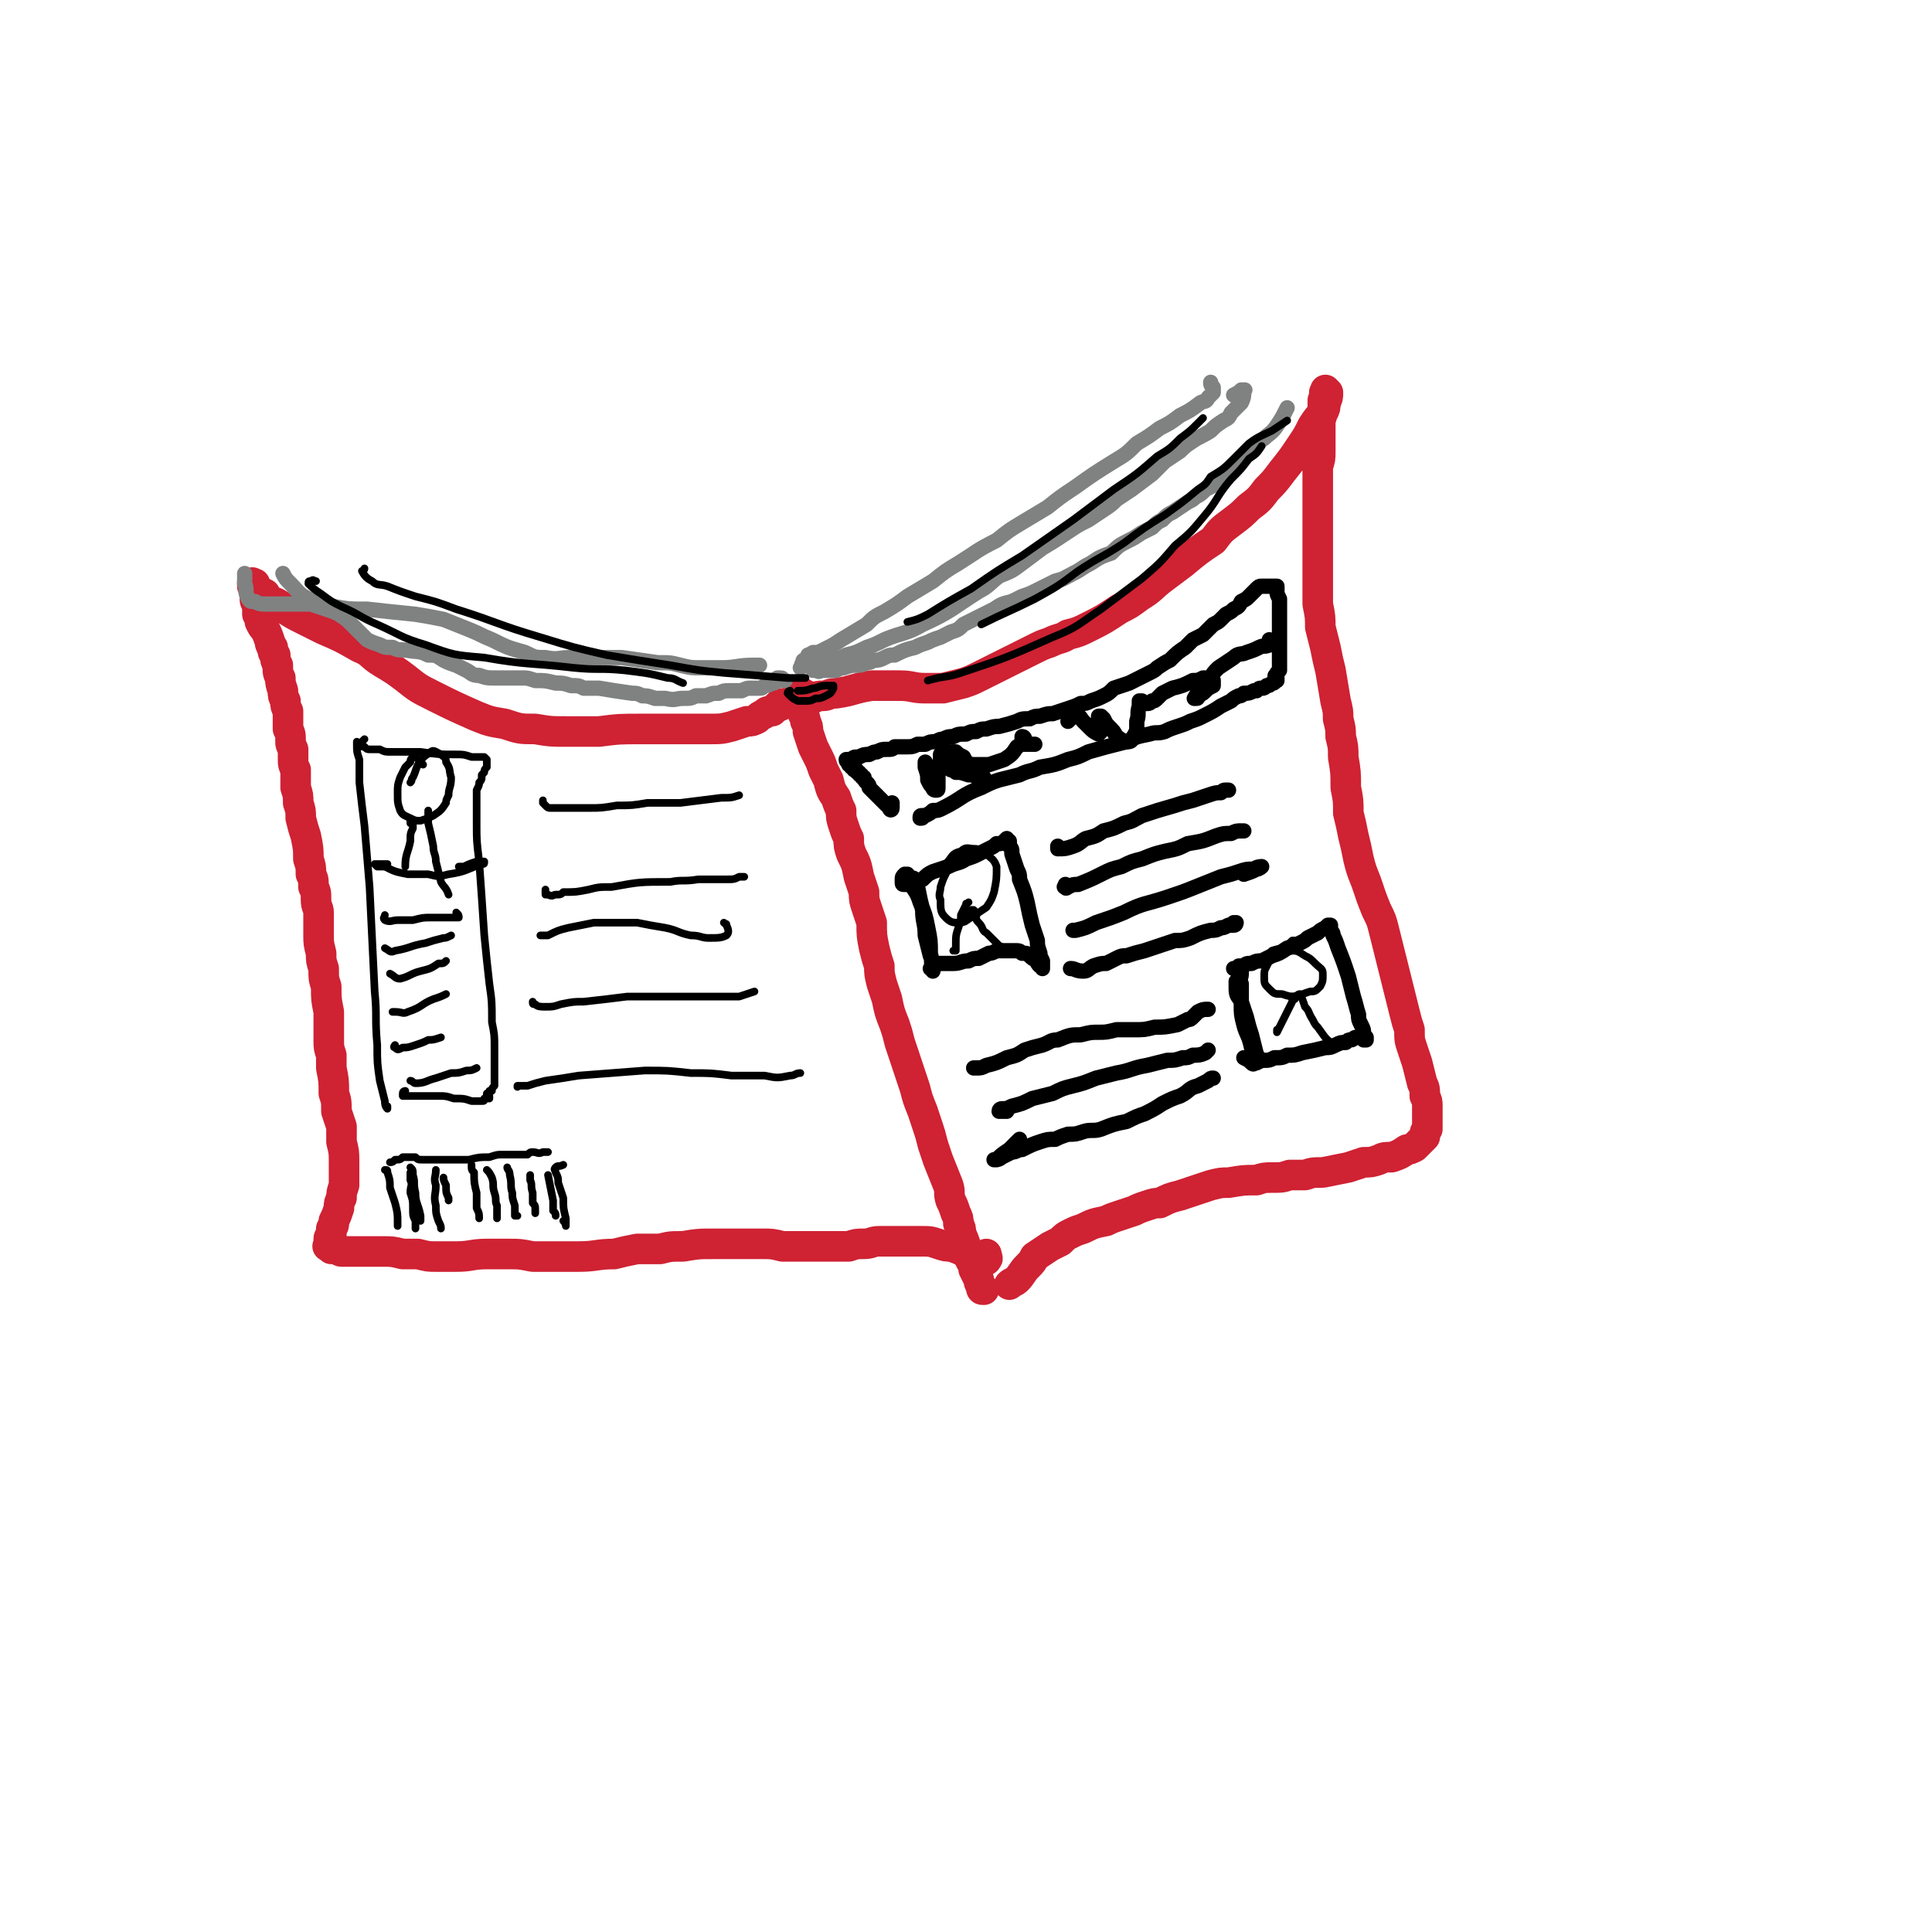 <svg viewBox='0 0 758 758' version='1.1' xmlns='http://www.w3.org/2000/svg' xmlns:xlink='http://www.w3.org/1999/xlink'><g fill='none' stroke='rgb(207,34,51)' stroke-width='12' stroke-linecap='round' stroke-linejoin='round'><path d='M386,506c0,0 0,0 0,0 -1,0 -1,0 -1,-1 0,-1 -1,-1 -1,-3 -1,-2 -1,-2 -2,-4 0,-2 0,-2 -1,-3 -1,-2 -1,-2 -1,-3 -1,-2 -1,-2 -1,-3 -1,-3 -1,-3 -2,-5 0,-2 0,-2 -1,-4 0,-2 0,-2 -1,-4 -1,-3 -1,-3 -2,-5 -1,-3 0,-3 -1,-6 -2,-5 -2,-5 -4,-10 -1,-3 -1,-3 -2,-6 -1,-4 -1,-4 -2,-7 -1,-3 -1,-3 -2,-6 -2,-5 -2,-5 -3,-9 -1,-3 -1,-3 -2,-6 -1,-3 -1,-3 -2,-6 -1,-3 -1,-3 -2,-6 -1,-4 -1,-4 -2,-7 -2,-5 -2,-5 -3,-10 -1,-3 -1,-3 -2,-6 -1,-4 -1,-4 -1,-7 -1,-3 -1,-3 -2,-7 -1,-5 -1,-5 -1,-10 -1,-3 -1,-3 -2,-6 -1,-3 -1,-3 -1,-6 -1,-3 -1,-3 -2,-6 -1,-5 -1,-5 -3,-9 -1,-3 -1,-3 -1,-6 -1,-2 -1,-2 -2,-5 -1,-3 -1,-3 -1,-6 -1,-2 -1,-2 -2,-5 -2,-3 -2,-3 -3,-7 -1,-2 -1,-2 -2,-4 -1,-3 -1,-3 -2,-5 -1,-2 -1,-2 -2,-4 -1,-3 -1,-3 -2,-6 0,-2 0,-2 -1,-4 0,-1 0,-1 -1,-3 0,-1 0,-1 0,-3 -1,-1 -1,-1 -1,-2 0,-2 0,-2 -1,-3 0,0 0,0 0,0 0,-1 0,-1 0,-1 0,0 0,0 1,1 1,0 0,0 1,0 1,1 1,1 2,1 1,1 1,1 2,1 2,-1 2,-1 4,-1 2,0 2,-1 5,-1 7,-1 7,-2 14,-3 5,0 5,0 11,0 5,0 5,1 10,1 4,0 4,0 7,0 4,-1 4,-1 8,-2 3,-1 3,-1 7,-3 4,-2 4,-2 8,-4 6,-3 6,-3 12,-6 4,-2 4,-2 7,-3 4,-2 4,-1 7,-3 4,-1 4,-1 8,-3 6,-3 6,-3 12,-7 4,-2 4,-2 8,-5 5,-3 5,-4 9,-7 4,-3 4,-3 8,-6 6,-5 6,-5 12,-9 3,-4 3,-4 7,-7 4,-3 4,-3 7,-6 4,-3 4,-3 7,-7 3,-3 3,-3 6,-7 4,-5 4,-5 8,-11 2,-3 2,-3 4,-7 2,-3 2,-3 4,-5 1,-2 1,-2 1,-4 1,-2 1,-2 1,-4 0,0 0,0 -1,-1 0,0 0,0 0,0 0,0 0,1 0,1 0,0 0,0 0,0 -1,0 0,0 0,1 0,0 0,0 0,0 0,0 0,0 0,1 0,0 0,0 -1,1 0,1 0,1 0,2 0,3 0,3 -1,6 0,3 0,3 0,5 0,4 0,4 0,7 0,3 0,3 -1,6 0,5 0,5 0,10 0,4 0,4 0,7 0,4 0,4 0,8 0,4 0,4 0,8 0,6 0,6 0,13 0,4 0,4 0,8 1,5 1,5 1,9 1,4 1,4 2,8 1,5 1,5 2,9 1,6 1,6 2,12 1,4 1,4 1,7 1,4 1,4 1,7 1,4 1,4 1,8 1,6 1,6 1,12 1,5 1,5 1,10 1,4 1,4 2,9 1,4 1,4 2,9 1,4 1,4 3,9 2,6 2,6 4,11 2,4 2,4 3,8 3,12 3,12 6,24 1,4 1,4 2,8 1,4 1,4 2,7 0,4 0,4 1,7 1,3 1,3 2,6 1,4 1,4 2,8 1,2 1,2 1,5 1,2 1,2 1,4 0,2 0,2 0,4 0,3 0,3 0,5 -1,1 -1,1 -1,3 -1,1 -1,1 -2,2 -1,1 -1,1 -2,2 -2,1 -2,1 -3,1 -3,2 -3,2 -6,3 -3,0 -3,0 -5,1 -3,1 -3,1 -6,1 -3,1 -3,1 -6,2 -5,1 -5,1 -10,2 -4,0 -4,0 -7,1 -3,0 -3,0 -6,0 -3,1 -3,1 -7,1 -3,0 -3,0 -6,1 -5,0 -5,0 -11,1 -3,0 -3,0 -7,1 -3,1 -3,1 -6,2 -3,1 -3,1 -6,2 -4,1 -4,1 -8,3 -2,0 -2,0 -5,1 -3,1 -3,1 -5,2 -3,1 -3,1 -6,2 -3,1 -3,1 -5,2 -5,1 -5,1 -9,3 -3,1 -3,1 -5,2 -2,1 -2,1 -4,3 -2,1 -2,1 -4,2 -3,2 -3,2 -6,4 -1,2 -1,2 -3,4 -2,2 -2,3 -4,5 -1,1 -2,1 -3,2 '/><path d='M306,276c0,0 0,0 0,0 0,0 1,0 1,0 -1,1 -1,1 -1,1 -1,0 -1,0 -1,0 -1,1 -1,1 -2,2 -2,0 -2,0 -3,1 -2,1 -2,1 -3,2 -2,1 -2,1 -4,1 -3,1 -3,1 -6,2 -4,1 -4,1 -9,1 -4,0 -4,0 -8,0 -4,0 -4,0 -8,0 -5,0 -5,0 -10,0 -9,0 -9,0 -17,1 -6,0 -6,0 -12,0 -7,0 -7,0 -13,-1 -6,0 -6,0 -12,-2 -6,-1 -6,-1 -11,-3 -9,-4 -9,-4 -17,-8 -6,-3 -6,-3 -11,-7 -4,-3 -4,-3 -9,-6 -5,-3 -4,-4 -9,-6 -7,-4 -7,-4 -14,-7 -4,-2 -4,-2 -8,-4 -4,-2 -4,-2 -7,-4 -2,-1 -2,-2 -5,-3 -2,-1 -2,-1 -3,-3 -2,-1 -2,-1 -3,-2 -1,-1 -1,-1 -1,-2 -1,0 -1,0 -1,0 0,0 0,-1 0,0 0,0 0,0 0,0 0,0 0,0 0,0 0,0 0,0 0,0 0,0 0,1 0,1 0,0 0,0 0,0 0,0 0,0 0,0 1,0 1,0 1,1 0,1 0,1 0,1 0,1 0,1 0,2 0,2 0,2 1,3 0,1 0,1 0,2 0,1 0,1 0,2 1,2 1,2 1,3 1,2 1,2 2,3 1,2 1,2 2,5 0,1 0,1 1,2 0,2 0,2 1,3 0,2 0,2 1,4 0,3 0,3 1,5 0,2 0,2 1,5 0,2 0,2 1,4 0,2 0,2 1,4 0,4 0,4 0,7 1,2 1,2 1,5 0,1 0,1 1,3 0,2 0,2 0,4 0,2 0,2 1,4 0,4 0,4 0,7 1,3 1,3 1,6 1,3 1,3 1,6 1,4 1,4 2,7 1,5 1,5 1,9 1,3 1,3 1,6 1,2 1,2 1,5 1,2 1,2 1,5 0,3 1,3 1,5 0,5 0,5 0,9 0,3 0,3 1,7 0,3 0,3 1,6 0,4 0,4 1,7 0,5 0,5 1,10 0,2 0,2 0,5 0,3 0,3 0,6 0,3 0,3 1,6 0,3 0,3 0,5 1,5 1,5 1,10 1,3 1,3 1,7 1,3 1,3 2,6 0,3 0,3 0,6 1,4 1,4 1,8 0,2 0,2 0,5 0,2 0,2 0,4 -1,3 -1,3 -1,5 -1,2 -1,2 -1,4 -1,3 -1,3 -2,5 0,2 0,2 -1,3 0,1 0,1 0,3 0,0 -1,0 -1,1 0,1 0,1 0,2 0,0 0,0 0,0 0,1 -1,1 0,1 0,0 0,0 0,0 1,0 1,0 1,1 0,0 1,0 1,0 0,0 0,0 1,0 1,0 1,1 2,1 3,0 3,0 5,0 2,0 2,0 3,0 2,0 2,0 3,0 3,0 3,0 5,0 4,0 4,0 8,1 3,0 3,0 6,0 4,1 4,1 7,1 4,0 4,0 8,0 6,0 6,-1 12,-1 4,0 4,0 9,0 4,0 4,0 9,1 4,0 4,0 9,0 4,0 4,0 9,0 7,0 7,-1 14,-1 4,-1 4,-1 9,-2 4,0 4,0 9,0 4,-1 4,-1 9,-1 6,-1 6,-1 13,-1 4,0 4,0 9,0 4,0 4,0 9,0 4,0 4,0 8,1 4,0 4,0 8,0 6,0 6,0 11,0 4,0 4,0 7,0 3,-1 3,-1 6,-1 3,0 3,-1 6,-1 5,0 5,0 10,0 3,0 3,0 6,0 4,0 4,0 7,1 3,1 3,1 5,1 3,1 3,1 5,2 3,1 3,1 5,2 2,1 2,1 3,1 1,0 1,1 1,0 1,0 0,-1 0,-2 '/></g>
<g fill='none' stroke='rgb(128,130,130)' stroke-width='6' stroke-linecap='round' stroke-linejoin='round'><path d='M318,261c0,0 0,0 0,0 0,0 0,0 0,0 1,1 1,1 1,1 0,0 0,1 0,1 0,0 0,0 0,0 0,0 0,0 0,0 1,0 1,0 1,0 1,0 1,1 2,0 2,0 2,0 3,0 1,0 1,0 3,0 2,-1 2,-1 3,-1 3,-1 3,-1 5,-1 2,0 2,0 4,-1 1,0 1,0 3,-1 2,0 2,0 4,-1 2,-1 2,-1 4,-1 4,-2 4,-2 8,-3 2,-1 2,-1 5,-2 2,-1 2,-1 5,-2 2,-1 2,-1 4,-2 3,-1 3,-1 5,-3 2,-1 2,-1 4,-2 2,-1 2,-1 4,-2 2,-1 2,-1 4,-2 3,-2 3,-2 7,-3 2,-1 2,-1 4,-2 3,-1 3,-1 5,-2 4,-2 4,-2 8,-4 4,-1 3,-1 7,-3 2,-1 2,-1 5,-3 2,-1 2,-1 5,-3 2,-1 2,-1 5,-2 3,-3 3,-3 7,-5 2,-1 2,-1 5,-3 2,-1 2,-1 4,-2 2,-2 2,-2 4,-3 2,-2 2,-2 4,-3 3,-2 3,-2 6,-4 2,-1 2,-1 3,-2 2,-1 2,-1 4,-3 2,-1 2,-1 4,-2 2,-3 3,-3 5,-5 2,-2 2,-2 4,-4 3,-2 3,-2 5,-4 2,-3 2,-3 5,-5 2,-2 3,-2 5,-5 2,-3 2,-3 4,-7 '/><path d='M314,262c0,0 0,0 0,0 0,0 0,0 0,0 1,-1 0,-1 1,-2 0,-1 0,-1 1,-1 1,-1 1,-1 2,0 2,0 2,1 4,2 1,0 1,0 2,0 4,-2 4,-2 8,-4 4,-1 4,-1 8,-3 3,-1 3,-1 7,-3 7,-3 8,-2 15,-6 11,-5 11,-6 22,-13 4,-2 4,-3 8,-6 5,-2 5,-2 9,-5 4,-3 4,-3 8,-6 5,-3 5,-3 11,-7 3,-2 3,-2 7,-4 3,-2 3,-2 6,-4 3,-2 3,-2 5,-4 3,-2 3,-2 6,-4 4,-3 4,-3 8,-6 3,-3 3,-3 5,-5 3,-2 3,-2 6,-4 2,-2 2,-2 5,-4 3,-2 4,-2 7,-4 2,-2 2,-2 5,-4 2,-1 2,-1 3,-3 2,-2 2,-2 4,-4 1,-2 1,-3 1,-5 1,0 0,0 -1,0 -1,1 -1,1 -3,2 '/><path d='M322,258c0,0 0,0 0,0 0,0 0,0 0,0 -2,0 -2,1 -3,1 -1,0 -1,-1 -2,-1 0,0 0,-1 0,-1 0,0 0,0 1,0 0,-1 0,0 1,-1 1,0 1,0 2,0 2,-1 2,-1 4,-2 2,-1 2,-1 5,-3 5,-3 5,-3 10,-6 3,-3 3,-3 7,-5 5,-3 5,-3 9,-6 5,-3 5,-3 10,-6 5,-4 5,-4 10,-7 8,-5 7,-5 15,-9 5,-4 5,-4 10,-7 5,-3 5,-3 10,-6 5,-4 5,-4 11,-8 7,-5 7,-5 15,-10 5,-3 5,-3 9,-7 5,-3 5,-3 9,-6 4,-2 4,-2 8,-5 4,-2 4,-2 8,-5 2,-1 2,0 3,-2 1,-1 1,-1 2,-2 0,-1 0,-1 0,-2 -1,-1 -1,-1 -1,-2 '/><path d='M308,267c0,0 0,0 0,0 0,0 0,0 0,0 0,0 0,0 -1,0 0,-1 0,-1 -1,-1 0,0 0,0 0,0 0,0 0,0 -1,0 0,1 0,1 -1,1 0,1 0,1 -1,1 -2,1 -2,1 -3,1 -1,1 -1,1 -2,1 -2,0 -2,0 -3,0 -2,0 -2,0 -4,1 -3,0 -3,0 -5,0 -2,0 -2,0 -4,1 -3,0 -2,0 -5,1 -2,0 -2,0 -4,0 -2,1 -2,1 -5,1 -3,0 -3,1 -7,0 -2,0 -2,0 -4,0 -3,-1 -3,-1 -5,-1 -2,-1 -2,-1 -4,-1 -7,-1 -7,-1 -13,-2 -3,0 -3,0 -6,0 -2,-1 -2,-1 -5,-1 -3,-1 -3,-1 -6,-1 -4,-1 -4,-1 -8,-1 -3,-1 -3,-1 -5,-1 -3,0 -3,0 -5,0 -3,0 -3,0 -5,0 -4,0 -4,0 -7,-1 -3,0 -3,-1 -5,-2 -2,-1 -2,-1 -4,-2 -3,-1 -3,-1 -5,-2 -3,-2 -3,-2 -6,-2 -4,-2 -4,-1 -9,-2 -3,0 -3,0 -5,-1 -3,0 -3,0 -5,-1 -3,-1 -3,-1 -5,-2 -3,-3 -3,-3 -6,-6 -2,-2 -2,-2 -5,-4 -2,-1 -2,-1 -5,-2 -3,-1 -3,-1 -6,-2 -3,0 -4,0 -7,0 -5,0 -5,0 -10,0 -3,0 -3,0 -5,-1 -2,0 -2,0 -3,-2 -1,-2 0,-3 -1,-5 0,-2 0,-2 0,-4 '/><path d='M298,261c0,0 0,0 0,0 -1,0 -1,0 -2,0 -7,0 -7,1 -13,1 -4,0 -4,0 -8,0 -4,0 -4,0 -8,-1 -4,-1 -4,-1 -9,-1 -7,-1 -7,-1 -14,-2 -5,0 -5,0 -10,0 -5,0 -5,0 -10,0 -5,0 -5,1 -10,0 -4,0 -4,0 -8,-2 -7,-2 -7,-2 -13,-5 -5,-2 -4,-2 -9,-4 -5,-2 -5,-2 -10,-4 -5,-1 -5,-1 -11,-2 -10,-1 -10,-1 -19,-2 -7,0 -7,0 -13,-1 -5,-1 -5,0 -10,-3 -4,-2 -4,-3 -7,-6 -2,-2 -2,-2 -3,-4 '/></g>
<g fill='none' stroke='rgb(0,0,0)' stroke-width='6' stroke-linecap='round' stroke-linejoin='round'><path d='M362,320c0,0 0,0 0,0 0,0 0,0 0,0 0,1 0,1 -1,1 0,0 0,0 0,0 0,0 0,0 0,0 0,0 0,0 0,0 0,-1 0,-1 1,-1 1,0 1,0 1,0 2,-1 2,-1 3,-2 2,0 2,0 4,-1 8,-4 7,-5 15,-8 4,-2 4,-2 7,-3 4,-1 4,-1 8,-2 4,-2 4,-1 8,-3 6,-1 6,-1 11,-3 4,-1 4,-1 8,-3 7,-2 7,-2 15,-4 4,-2 4,-2 9,-3 3,-1 3,0 6,-1 2,-1 2,-1 5,-2 3,-1 3,-1 5,-2 3,-1 3,-1 5,-2 4,-2 4,-2 7,-4 2,-1 2,-1 4,-2 1,-1 1,-1 3,-2 1,0 1,0 2,-1 2,0 2,0 4,-1 0,0 0,0 1,0 1,-1 1,-1 2,-1 1,0 1,0 2,-1 1,0 1,0 2,-1 1,0 1,0 1,-1 1,0 1,0 1,0 0,0 0,0 0,0 0,-1 0,-1 0,-1 0,0 0,0 0,0 0,0 0,0 0,0 -1,-1 -1,-1 0,-1 0,0 0,0 0,-1 0,0 0,0 0,0 1,-1 1,-1 1,-1 0,-1 0,-1 0,-1 0,0 0,0 0,0 0,-1 0,-1 0,-1 0,-1 0,-1 0,-2 0,-2 0,-2 0,-3 0,-2 0,-2 0,-4 0,-2 0,-2 0,-4 0,-3 0,-3 0,-6 0,-3 0,-3 0,-7 -1,-2 -1,-2 -1,-3 0,-1 0,-1 0,-2 -1,0 -1,0 -1,0 0,0 0,0 -1,0 0,0 0,0 -1,0 -1,0 -1,0 -2,0 -1,0 -1,0 -1,0 -1,0 -1,0 -2,1 -1,1 -1,1 -1,1 -1,1 -1,1 -2,2 -1,1 -1,1 -3,2 -1,2 -1,2 -3,3 -1,1 -1,1 -3,2 -1,1 -1,1 -2,2 -1,1 -1,1 -3,2 -2,2 -2,2 -4,4 -2,1 -2,1 -4,2 -1,1 -1,1 -3,3 -3,2 -3,2 -6,5 -2,1 -2,1 -5,3 -1,1 -1,1 -3,2 -2,1 -2,1 -4,2 -2,1 -2,1 -4,2 -3,1 -3,1 -6,2 -2,2 -2,2 -4,3 -2,1 -2,1 -5,2 -2,1 -2,1 -4,1 -2,1 -2,1 -5,2 -3,1 -3,1 -6,2 -2,0 -2,0 -5,1 -2,0 -2,0 -4,1 -3,0 -3,0 -5,1 -3,1 -3,1 -7,2 -2,0 -2,0 -5,1 -2,0 -2,0 -4,1 -2,0 -2,0 -4,1 -3,0 -3,0 -5,1 -2,0 -2,0 -4,1 -1,0 -1,0 -3,1 -2,0 -2,0 -4,1 -1,0 -1,0 -3,0 -2,1 -2,1 -5,1 -2,0 -2,0 -4,0 -1,1 -1,1 -3,1 -2,0 -2,0 -4,1 -1,0 -1,0 -3,1 -2,0 -2,0 -4,1 -2,0 -2,0 -3,1 0,0 0,0 -1,0 0,0 0,0 -1,0 0,1 1,1 1,1 0,1 0,1 0,1 1,0 1,0 1,1 1,0 1,0 1,1 0,0 0,0 1,0 0,1 0,1 1,1 0,1 0,1 1,1 0,1 0,1 1,1 0,1 0,1 1,2 1,1 1,1 1,2 1,1 1,1 2,2 1,1 1,1 2,2 1,1 1,1 2,2 0,0 0,0 1,1 1,0 1,0 1,0 0,0 1,0 1,0 0,0 0,0 0,-1 0,0 0,0 0,0 0,0 0,0 0,1 0,0 0,0 0,0 0,1 0,1 0,1 0,0 0,0 0,0 0,1 -1,1 -1,0 0,0 0,0 0,0 '/><path d='M363,299c0,0 0,0 0,0 0,1 0,1 0,2 1,3 1,3 1,5 1,2 1,2 2,3 0,1 1,1 1,1 1,0 1,0 1,-1 0,-1 0,-1 0,-2 0,-3 0,-3 0,-5 0,-2 0,-2 1,-3 0,-2 0,-2 0,-3 1,-1 1,-1 2,-1 2,0 2,0 4,0 1,1 1,1 3,2 1,2 1,2 3,3 1,1 1,1 3,3 1,1 1,1 2,2 0,0 -1,0 -1,0 -1,0 -1,0 -1,0 -1,0 -1,0 -2,-1 -1,0 -1,0 -2,0 -3,-1 -3,-1 -5,-1 -1,-1 -1,-1 -2,-1 -1,-1 -1,-1 -1,-1 -1,-1 -1,-1 0,-1 0,-1 1,-1 2,-1 2,0 2,1 4,1 2,0 2,0 5,0 3,0 3,0 5,0 3,-1 3,-1 6,-2 3,-2 3,-2 5,-5 2,-1 1,-1 2,-2 1,-1 1,-1 1,-1 0,-1 -1,-1 -1,-1 0,1 0,1 0,2 0,0 0,1 1,1 1,0 1,0 2,0 1,0 1,0 2,0 '/><path d='M419,283c0,0 0,0 0,0 1,-1 1,-1 2,-2 1,0 1,-1 2,0 1,0 1,1 2,2 1,1 1,1 2,2 2,2 2,2 4,3 0,0 0,0 1,-1 0,0 0,0 0,-1 1,-1 1,-1 0,-1 0,-1 0,-1 0,-2 0,0 0,0 -1,-1 0,0 0,0 0,-1 0,0 0,0 0,0 0,0 0,0 1,0 0,0 0,0 1,1 1,2 1,2 2,3 2,2 2,2 3,4 2,1 2,2 4,2 1,0 2,0 2,-1 1,-1 1,-2 2,-3 0,-2 0,-2 0,-4 1,-3 0,-3 1,-6 0,-1 0,-1 0,-2 0,0 0,0 1,0 0,0 0,0 1,1 0,0 0,0 1,0 1,0 1,0 2,-1 1,0 1,0 2,-1 1,-1 1,-1 2,-2 2,-1 2,-1 4,-2 4,-1 4,-1 8,-3 2,0 2,0 4,-1 2,0 2,0 3,0 1,0 1,1 1,1 0,1 0,1 0,2 -2,1 -2,1 -3,2 -1,1 -1,1 -3,2 0,1 0,1 -1,1 0,0 -1,0 0,0 0,-1 0,-1 1,-2 1,-1 1,-1 2,-3 1,-1 1,-1 3,-3 1,-2 1,-2 3,-4 3,-2 3,-2 6,-4 2,-2 3,-1 5,-2 3,-1 3,-1 5,-2 2,-1 2,0 4,-1 1,0 2,0 2,-1 0,0 -1,0 -2,-1 '/><path d='M357,344c0,0 0,0 0,0 1,1 1,0 2,1 1,1 0,2 1,3 1,5 1,5 2,9 0,5 1,5 1,10 1,4 1,4 2,8 1,2 0,2 1,5 0,0 0,1 0,1 0,-2 0,-3 -1,-7 0,-5 0,-5 -1,-10 -1,-5 -1,-5 -3,-10 -1,-3 -1,-3 -3,-6 -1,-3 -1,-3 -2,-5 -1,0 -1,0 -1,0 -1,1 -1,1 -1,2 0,0 0,1 0,1 0,1 0,1 1,1 1,0 2,0 3,0 2,-1 2,-1 4,-2 2,-2 2,-2 4,-3 3,-1 3,-1 6,-2 4,-2 4,-1 7,-3 3,-1 3,-1 5,-2 2,-1 2,-1 4,-2 2,-1 2,-1 3,-2 2,0 2,0 3,-1 1,-1 1,-1 1,-1 0,0 0,0 0,0 0,0 0,0 0,0 0,0 0,0 0,0 0,0 0,0 0,0 0,1 0,1 1,1 0,1 0,1 0,2 1,1 1,1 1,3 1,3 1,3 2,6 1,2 1,2 1,4 2,5 2,5 3,9 1,5 1,5 2,9 1,3 1,3 2,6 0,2 0,2 1,5 0,1 0,1 1,3 0,1 0,1 0,3 0,0 0,0 0,0 0,0 0,0 0,0 0,-1 0,-1 -1,-1 -1,-1 -1,-1 -1,-2 -2,-1 -2,-1 -3,-2 -1,-1 -1,-1 -3,-1 -1,-1 -1,-1 -3,-1 -3,0 -3,0 -6,0 -2,0 -2,1 -4,1 -2,1 -2,1 -4,2 -2,0 -2,0 -4,1 -3,0 -3,1 -6,1 -1,0 -1,0 -3,0 -1,0 -1,0 -2,0 0,0 0,0 -1,0 -1,0 -1,0 -1,1 -1,0 -1,0 -1,0 -1,0 0,1 -1,1 0,0 0,0 0,0 '/><path d='M415,332c0,0 0,0 0,0 0,1 0,1 0,1 3,0 3,0 6,-1 3,-1 3,-2 5,-3 4,-1 4,-1 7,-3 4,-1 4,-1 8,-3 4,-1 3,-1 7,-3 6,-2 6,-2 13,-4 3,-1 3,-1 7,-2 3,-1 3,-1 6,-2 3,-1 3,-1 5,-1 1,-1 1,-1 2,-1 0,0 0,0 1,0 '/><path d='M418,347c0,0 0,0 0,0 0,1 -1,1 0,1 0,1 1,0 1,0 2,-1 2,-1 4,-1 5,-2 5,-2 9,-4 4,-2 4,-2 8,-3 4,-2 4,-2 8,-3 5,-2 5,-2 9,-3 5,-1 5,-1 9,-3 6,-1 6,-1 11,-3 3,-1 3,-1 6,-1 2,-1 2,-1 4,-1 1,0 1,0 1,0 '/><path d='M421,365c0,0 0,0 0,0 0,0 0,0 1,0 4,-1 4,-1 8,-3 6,-2 6,-2 11,-4 8,-4 8,-3 17,-6 6,-2 6,-2 11,-4 5,-2 5,-2 10,-4 4,-1 4,-1 7,-2 3,-1 3,-1 6,-1 1,-1 3,-1 3,-1 0,0 -1,1 -2,1 -2,1 -2,1 -5,2 '/><path d='M420,380c0,0 0,0 0,0 0,0 0,0 0,0 2,0 2,1 5,1 2,0 2,-1 4,-2 3,-1 3,-1 5,-1 2,-1 2,-1 4,-2 2,-1 2,-1 4,-1 3,-1 3,-1 7,-2 3,-1 3,-1 6,-2 3,-1 3,-1 6,-2 3,0 3,0 6,-1 4,-2 4,-2 8,-3 2,0 2,0 4,-1 1,0 1,0 3,-1 1,0 1,0 2,-1 0,0 0,0 1,0 0,0 0,1 -1,1 0,0 0,0 -1,0 '/><path d='M485,385c0,0 0,0 0,0 0,0 0,0 0,0 0,2 0,2 0,3 0,3 1,3 2,5 1,3 1,3 2,6 1,4 1,4 2,7 1,4 1,4 2,8 1,1 1,1 1,2 0,0 0,0 0,0 0,0 0,-1 -1,-1 -1,-2 -1,-2 -2,-4 -1,-5 -2,-5 -3,-9 -1,-4 -1,-4 -1,-8 0,-4 0,-4 0,-8 -1,-2 0,-2 0,-4 0,-1 0,-1 -1,-2 0,0 0,0 -1,0 0,0 0,0 0,0 -1,0 -1,0 -1,0 0,0 0,0 0,0 1,0 1,0 2,-1 1,0 1,0 2,0 1,-1 1,-1 3,-1 2,-1 2,-1 4,-1 2,-1 2,-1 4,-2 3,-1 3,-1 6,-3 3,-1 3,-1 5,-2 2,-1 2,-1 3,-2 2,-1 2,-1 4,-2 1,-1 1,-1 3,-2 0,0 0,0 1,-1 0,0 0,0 0,0 0,0 0,0 0,0 0,0 0,0 1,0 0,0 0,0 0,1 0,0 0,0 0,1 1,1 1,1 1,2 1,2 1,2 2,5 2,5 2,5 4,11 1,4 1,4 2,8 1,3 1,4 2,7 0,2 0,2 1,4 1,2 1,2 1,4 1,1 1,1 1,1 0,1 0,1 0,1 0,0 0,0 0,0 0,0 0,0 -1,0 0,0 0,0 0,0 -1,-1 -1,-1 -1,-1 -1,0 -1,0 -1,0 -1,0 -1,0 -1,0 -1,0 -1,1 -2,1 -1,0 -1,0 -2,1 -2,0 -2,0 -4,1 -2,1 -2,1 -4,1 -4,1 -4,1 -9,2 -3,1 -3,1 -6,1 -2,1 -2,1 -5,1 -2,1 -2,1 -4,1 -1,0 -1,0 -3,1 0,0 0,0 0,0 0,0 0,0 0,0 -1,0 -1,0 -1,0 0,0 0,1 -1,0 -1,-1 -1,-1 -3,-2 '/><path d='M474,396c0,0 0,0 0,0 0,0 0,0 0,0 -2,0 -2,0 -4,1 -1,1 -1,1 -2,2 -1,1 -1,1 -2,1 -2,1 -2,1 -4,2 -5,1 -5,1 -9,1 -4,1 -4,1 -8,1 -3,0 -3,0 -7,0 -4,1 -4,1 -7,1 -3,0 -3,0 -7,1 -4,0 -4,0 -9,2 -3,0 -3,1 -6,2 -4,1 -4,1 -7,2 -3,2 -3,2 -7,3 -4,2 -4,2 -8,3 -2,1 -2,1 -4,1 -1,0 -1,0 -1,0 0,0 0,0 0,0 1,0 1,0 2,0 '/><path d='M474,412c0,0 0,0 0,0 0,0 0,0 0,0 -1,1 -1,1 -1,1 -2,1 -3,1 -5,1 -2,1 -2,1 -4,1 -3,1 -3,1 -6,1 -4,1 -4,1 -8,2 -6,1 -6,2 -12,3 -4,1 -4,1 -8,2 -5,2 -5,2 -9,3 -4,1 -4,1 -8,3 -4,1 -4,1 -8,2 -4,2 -4,2 -8,3 -2,1 -2,1 -4,1 0,0 -1,0 -1,1 0,0 0,0 0,0 2,0 2,0 3,0 '/><path d='M476,423c0,0 0,0 0,0 0,0 0,0 0,0 -1,0 -1,0 -2,1 -2,1 -2,1 -4,2 -4,1 -3,2 -7,4 -3,1 -3,1 -7,3 -3,2 -3,2 -7,4 -3,1 -3,1 -7,3 -5,1 -5,1 -10,3 -3,1 -4,0 -7,1 -3,1 -3,1 -6,1 -3,1 -3,1 -5,2 -3,0 -3,0 -6,1 -3,1 -3,1 -7,3 -2,0 -2,1 -4,1 -2,1 -2,1 -4,2 -1,1 -2,1 -3,1 0,0 0,0 1,0 2,-2 2,-2 5,-4 2,-2 2,-2 4,-4 '/></g>
<g fill='none' stroke='rgb(0,0,0)' stroke-width='3' stroke-linecap='round' stroke-linejoin='round'><path d='M472,164c0,0 0,0 0,0 -1,1 -1,1 -2,2 -3,3 -3,3 -7,6 -4,4 -4,4 -9,7 -8,7 -8,7 -17,13 -8,6 -8,6 -16,12 -10,7 -10,7 -20,14 -10,6 -10,6 -20,13 -9,5 -9,5 -17,10 -4,2 -4,2 -8,3 '/><path d='M505,165c0,0 0,0 0,0 -3,2 -3,2 -6,4 -4,2 -5,2 -9,5 -3,3 -3,3 -6,6 -4,4 -4,4 -9,7 -2,3 -2,3 -5,5 -6,5 -6,5 -13,10 -8,5 -8,5 -16,11 -9,6 -9,5 -18,11 -8,6 -8,6 -17,11 -10,5 -11,5 -21,10 '/><path d='M495,175c0,0 0,0 0,0 0,0 0,0 0,0 -2,3 -2,3 -5,5 -3,4 -3,4 -7,8 -6,7 -5,8 -11,15 -5,6 -5,6 -11,11 -6,7 -6,7 -13,13 -8,6 -8,6 -16,12 -9,6 -9,7 -19,11 -18,8 -18,8 -36,14 -6,2 -6,1 -13,3 '/><path d='M124,228c0,0 0,0 0,0 0,0 0,0 0,0 -1,0 -1,-1 -2,0 -1,0 -1,0 -1,1 2,2 2,2 5,4 4,3 4,3 8,5 7,3 7,4 14,7 9,4 9,5 19,8 11,4 11,4 23,5 17,3 18,2 35,4 10,1 10,0 20,1 8,1 9,1 17,3 3,0 3,1 6,2 '/><path d='M143,223c0,0 0,0 0,0 0,1 -1,1 -1,1 1,2 2,3 4,4 2,2 3,1 6,2 5,2 5,2 11,4 8,2 8,2 16,5 16,5 16,6 33,11 13,4 13,4 26,7 12,2 12,2 25,4 11,2 11,2 21,3 13,1 13,1 25,2 3,0 3,0 7,0 '/><path d='M151,459c0,0 0,0 0,0 1,0 1,0 1,1 1,3 1,3 1,6 1,3 1,3 2,6 1,4 1,4 1,8 0,0 0,0 0,1 '/><path d='M161,460c0,0 0,0 0,0 0,1 0,1 0,3 1,2 0,2 0,5 1,3 1,3 1,6 0,3 0,3 1,5 0,2 0,2 0,3 '/><path d='M161,458c0,0 0,0 0,0 1,1 1,1 1,3 1,3 0,3 1,7 0,4 1,4 2,9 0,1 0,1 0,2 '/><path d='M171,459c0,0 0,0 0,0 0,3 -1,3 0,6 0,4 -1,4 0,8 0,3 0,3 1,6 1,2 1,2 1,3 '/><path d='M174,462c0,0 0,0 0,0 0,0 0,0 0,0 0,1 0,1 1,3 0,3 0,3 1,5 0,1 0,1 0,1 '/><path d='M185,457c0,0 0,0 0,0 0,2 0,2 1,3 0,4 0,4 1,8 0,3 0,3 0,6 1,2 1,2 1,4 '/><path d='M191,459c0,0 0,0 0,0 0,0 0,0 0,0 1,1 1,1 2,3 1,3 0,3 1,6 1,3 0,3 1,5 0,2 0,2 0,4 0,1 0,1 0,1 '/><path d='M199,458c0,0 0,0 0,0 0,0 0,0 0,0 0,1 1,1 1,3 1,4 0,4 1,7 0,2 0,2 1,5 0,2 0,2 0,4 0,0 1,0 1,0 '/><path d='M208,461c0,0 0,0 0,0 0,1 0,1 0,2 1,2 0,2 1,5 0,2 0,2 0,4 1,1 1,1 1,3 0,1 0,1 0,1 '/><path d='M215,461c0,0 0,0 0,0 0,0 0,0 0,0 1,5 1,5 2,10 0,2 0,2 0,4 1,1 1,1 1,2 '/><path d='M215,452c0,0 0,0 0,0 0,0 0,0 0,0 -1,0 -1,0 -2,0 -2,1 -2,0 -4,0 -1,0 -1,0 -2,1 -2,0 -2,0 -5,0 -2,0 -2,0 -5,0 -2,0 -2,0 -5,1 -4,0 -4,0 -8,1 -2,0 -2,0 -5,0 -2,0 -2,0 -4,0 -2,0 -2,0 -4,0 -3,0 -3,0 -5,0 -2,0 -2,0 -3,-1 -1,0 -1,0 -3,0 -1,0 -1,0 -2,0 -1,1 -1,1 -3,1 -1,1 -1,1 -2,1 '/><path d='M221,457c0,0 0,0 0,0 0,0 0,0 0,0 -2,1 -2,0 -3,1 -1,1 0,1 0,2 1,2 1,2 1,4 1,3 1,3 2,6 0,4 0,4 1,8 0,1 0,2 0,3 0,0 0,-1 -1,-2 '/><path d='M140,292c0,0 0,0 0,0 0,0 0,0 0,0 0,0 0,-1 0,-1 0,0 0,0 0,1 0,3 0,3 1,6 0,5 0,5 0,9 1,9 1,9 2,17 1,12 1,12 2,24 1,20 1,20 2,41 1,10 0,10 1,21 0,7 0,7 1,14 1,4 1,4 2,8 0,1 0,2 1,3 0,0 0,-1 0,-1 '/><path d='M143,290c0,0 0,0 0,0 0,0 0,0 -1,1 0,0 0,1 0,1 0,1 0,1 1,1 1,1 1,1 2,1 2,0 2,0 4,0 2,1 2,1 5,1 6,0 6,0 11,0 7,1 7,1 14,1 3,0 3,0 6,1 2,0 2,0 5,0 0,0 0,0 1,1 0,0 0,0 0,0 0,0 0,0 0,0 0,0 0,0 0,1 0,0 0,0 0,1 0,1 0,1 0,1 -1,1 -1,1 -1,2 0,0 0,0 -1,1 0,2 0,2 -1,3 0,1 0,1 -1,3 0,2 0,2 0,4 0,5 0,5 0,9 0,7 0,7 1,15 1,14 1,14 2,29 1,10 1,10 2,19 1,7 1,7 1,15 1,5 1,5 1,10 0,5 0,5 0,10 0,3 0,3 0,5 -1,1 -1,1 -1,2 0,0 0,0 -1,0 0,1 0,1 0,1 0,0 0,0 -1,0 0,0 0,0 0,0 0,0 0,0 0,0 0,0 0,0 0,0 0,0 0,0 0,1 1,0 1,0 1,0 0,1 0,1 0,1 0,0 0,0 0,0 0,0 0,0 -1,0 0,0 0,0 -1,0 0,1 0,1 -1,1 -1,0 -1,0 -2,0 -1,0 -1,0 -2,0 -3,-1 -3,-1 -7,-1 -3,-1 -3,-1 -6,-1 -3,0 -3,0 -7,0 -2,0 -2,0 -4,0 -2,0 -2,0 -3,0 0,0 0,0 0,0 0,-1 0,-1 0,-1 0,-1 1,-1 1,-1 '/><path d='M152,339c0,0 0,0 0,0 0,0 0,0 -1,0 -1,0 -1,0 -3,0 0,0 0,0 -1,0 0,0 0,0 0,0 0,0 0,0 0,0 0,0 0,0 1,1 1,0 1,0 3,0 4,2 4,2 9,3 4,0 4,0 8,0 4,1 4,1 8,0 7,-1 7,-2 13,-4 1,0 1,0 1,-1 0,0 0,0 -1,0 -1,0 -1,0 -2,0 -3,1 -3,1 -5,2 -1,0 -1,0 -2,0 '/><path d='M151,359c0,0 0,0 0,0 0,1 -1,1 0,2 2,1 3,0 5,0 3,0 3,0 6,0 4,-1 4,-1 7,-1 3,0 3,0 6,0 2,0 2,0 4,0 1,0 1,0 1,0 0,-1 0,-1 -1,-2 '/><path d='M151,372c0,0 0,0 0,0 0,0 0,0 0,0 2,1 2,2 4,1 6,-1 6,-2 12,-3 3,-1 3,-1 7,-2 1,0 1,0 3,-1 '/><path d='M153,382c0,0 0,0 0,0 2,1 2,2 4,2 4,-1 4,-2 8,-3 4,-1 4,-1 7,-3 2,0 2,0 3,-1 '/><path d='M154,397c0,0 0,0 0,0 1,0 1,0 1,0 3,0 3,1 5,0 6,-2 5,-3 10,-5 3,-1 3,-1 5,-2 '/><path d='M155,410c0,0 0,0 0,0 0,0 -1,1 0,1 1,1 1,1 3,0 2,0 2,0 5,-1 3,-1 3,-1 5,-2 2,0 2,0 5,-1 '/><path d='M161,424c0,0 0,0 0,0 0,0 0,0 0,0 1,0 1,1 2,1 4,0 4,-1 8,-2 3,-1 3,-1 6,-2 3,0 3,0 6,-1 2,0 2,0 4,-1 '/><path d='M213,314c0,0 0,0 0,0 0,1 0,1 0,1 1,1 1,1 1,1 1,1 1,1 2,1 2,0 2,0 4,0 5,0 5,0 11,0 5,0 5,0 11,-1 6,0 6,0 12,-1 7,0 7,0 13,0 8,-1 8,-1 16,-2 4,0 4,0 7,-1 '/><path d='M214,349c0,0 0,0 0,0 0,1 0,1 0,2 0,0 1,0 1,0 2,1 2,0 3,0 2,0 2,0 3,-1 5,0 5,0 10,-1 4,-1 4,-1 9,-1 11,-2 11,-2 23,-2 5,-1 5,0 11,-1 5,0 5,0 11,0 3,0 3,0 5,-1 1,0 1,0 2,0 '/><path d='M212,367c0,0 0,0 0,0 0,0 0,0 0,0 1,0 1,0 3,0 4,-2 4,-2 8,-3 5,-1 5,-1 10,-2 9,0 9,0 17,0 5,1 5,1 11,2 5,1 5,2 10,3 4,0 4,1 7,1 4,0 5,0 7,-1 1,-1 1,-2 0,-4 0,-1 0,0 -1,-1 '/><path d='M209,393c0,0 0,0 0,0 0,1 0,1 1,1 1,1 2,1 4,1 3,0 3,0 6,-1 5,-1 5,-1 9,-1 9,-1 9,-1 17,-2 6,0 6,0 13,0 6,0 6,0 12,0 5,0 5,0 10,0 5,0 5,0 9,0 3,-1 3,-1 6,-2 '/><path d='M203,426c0,0 0,0 0,0 0,0 0,1 0,0 2,0 2,0 4,0 3,-1 3,-1 7,-2 7,-1 7,-1 13,-2 13,-1 13,-1 26,-2 9,0 9,0 18,1 8,0 8,0 16,1 7,0 7,0 13,0 5,1 5,1 10,0 2,0 2,-1 4,-1 '/><path d='M381,335c0,0 0,0 0,0 -1,0 -1,0 -1,0 -2,1 -2,0 -3,1 -2,1 -2,2 -4,4 -1,1 -1,1 -2,3 -1,2 -1,2 -2,5 0,2 -1,3 0,5 0,4 0,5 2,7 2,2 3,2 5,2 3,0 3,-1 5,-2 3,-2 3,-2 6,-4 2,-3 2,-3 3,-6 1,-5 1,-5 1,-10 -1,-3 -2,-3 -4,-5 -2,-1 -2,-2 -5,-2 -2,0 -3,-1 -5,1 -4,1 -3,2 -6,5 -1,1 -1,1 -1,2 '/><path d='M380,354c0,0 0,0 0,0 -1,1 -1,0 -1,1 -1,2 -1,2 -2,4 0,2 0,2 -1,5 -1,3 -1,3 -1,7 0,1 0,1 0,2 0,0 0,0 -1,0 '/><path d='M378,361c0,0 0,0 0,0 1,0 1,0 1,-1 1,-1 1,-2 2,-3 0,0 1,0 1,0 1,1 0,1 1,2 0,2 0,2 1,3 2,2 1,3 3,4 3,3 3,3 5,5 2,1 2,1 4,1 1,1 1,0 2,0 '/><path d='M509,370c0,0 0,0 0,0 0,0 0,0 0,-1 0,0 0,0 -1,0 -1,0 -1,0 -1,0 -2,2 -2,2 -4,3 -2,1 -2,1 -3,3 -2,2 -2,2 -3,4 -1,2 -1,2 -1,4 0,3 0,3 2,5 2,2 2,2 5,2 3,1 3,1 6,1 2,-1 2,-1 5,-2 2,0 2,0 4,-2 1,-2 1,-2 1,-5 0,-2 -1,-2 -3,-4 -2,-2 -2,-2 -4,-3 -3,-2 -3,-2 -6,-2 -3,-1 -4,-1 -7,0 -1,1 -1,1 -2,3 0,1 0,1 0,2 '/><path d='M508,392c0,0 0,0 0,0 0,0 0,-1 0,-1 -1,1 -1,1 -1,2 -1,2 -1,2 -2,4 -1,2 -1,2 -2,4 -1,2 -1,2 -2,4 0,0 0,-1 0,-1 '/><path d='M507,391c0,0 0,0 0,0 0,0 0,0 0,0 2,0 2,-1 3,-1 1,2 1,2 2,5 2,2 1,2 3,5 1,2 1,2 2,3 3,4 3,5 7,7 2,2 2,0 4,0 '/><path d='M166,300c0,0 0,0 0,0 0,0 0,0 0,0 -1,-1 -1,-1 -1,-2 -1,0 -1,0 -2,-1 0,0 0,0 -1,0 -1,1 -1,1 -1,2 -1,1 -1,1 -2,2 -1,2 -1,2 -2,4 -1,3 -1,3 -1,6 0,4 0,4 1,7 1,2 2,2 4,3 2,1 2,1 4,1 3,-1 3,-1 5,-2 3,-2 3,-2 5,-5 0,-1 0,-1 1,-3 0,-3 1,-3 1,-7 -1,-3 0,-3 -2,-6 0,-2 -1,-2 -2,-3 -2,-1 -3,-2 -4,-1 -3,2 -3,2 -5,5 -1,2 -1,3 -2,5 -1,1 0,1 -1,2 '/><path d='M161,323c0,0 0,0 0,0 0,-1 0,-1 0,-1 0,0 1,0 1,0 0,1 0,1 0,3 -1,2 -1,2 -1,5 -1,5 -2,5 -2,10 0,0 0,0 0,0 '/><path d='M168,318c0,0 0,0 0,0 0,0 0,0 0,0 0,2 0,2 0,5 1,4 1,4 2,9 0,3 1,3 1,6 1,4 1,4 2,8 1,2 2,2 3,5 '/><path d='M310,271c0,0 0,0 0,0 0,0 0,0 0,0 0,0 -1,0 -1,1 0,0 1,1 1,1 1,1 1,1 3,2 1,0 1,0 3,0 2,0 2,0 4,-1 2,0 2,0 4,-1 2,-1 2,-1 3,-3 0,0 0,-1 0,-1 -2,0 -2,0 -3,0 -3,0 -3,1 -5,1 -3,1 -3,1 -6,1 '/></g>
</svg>